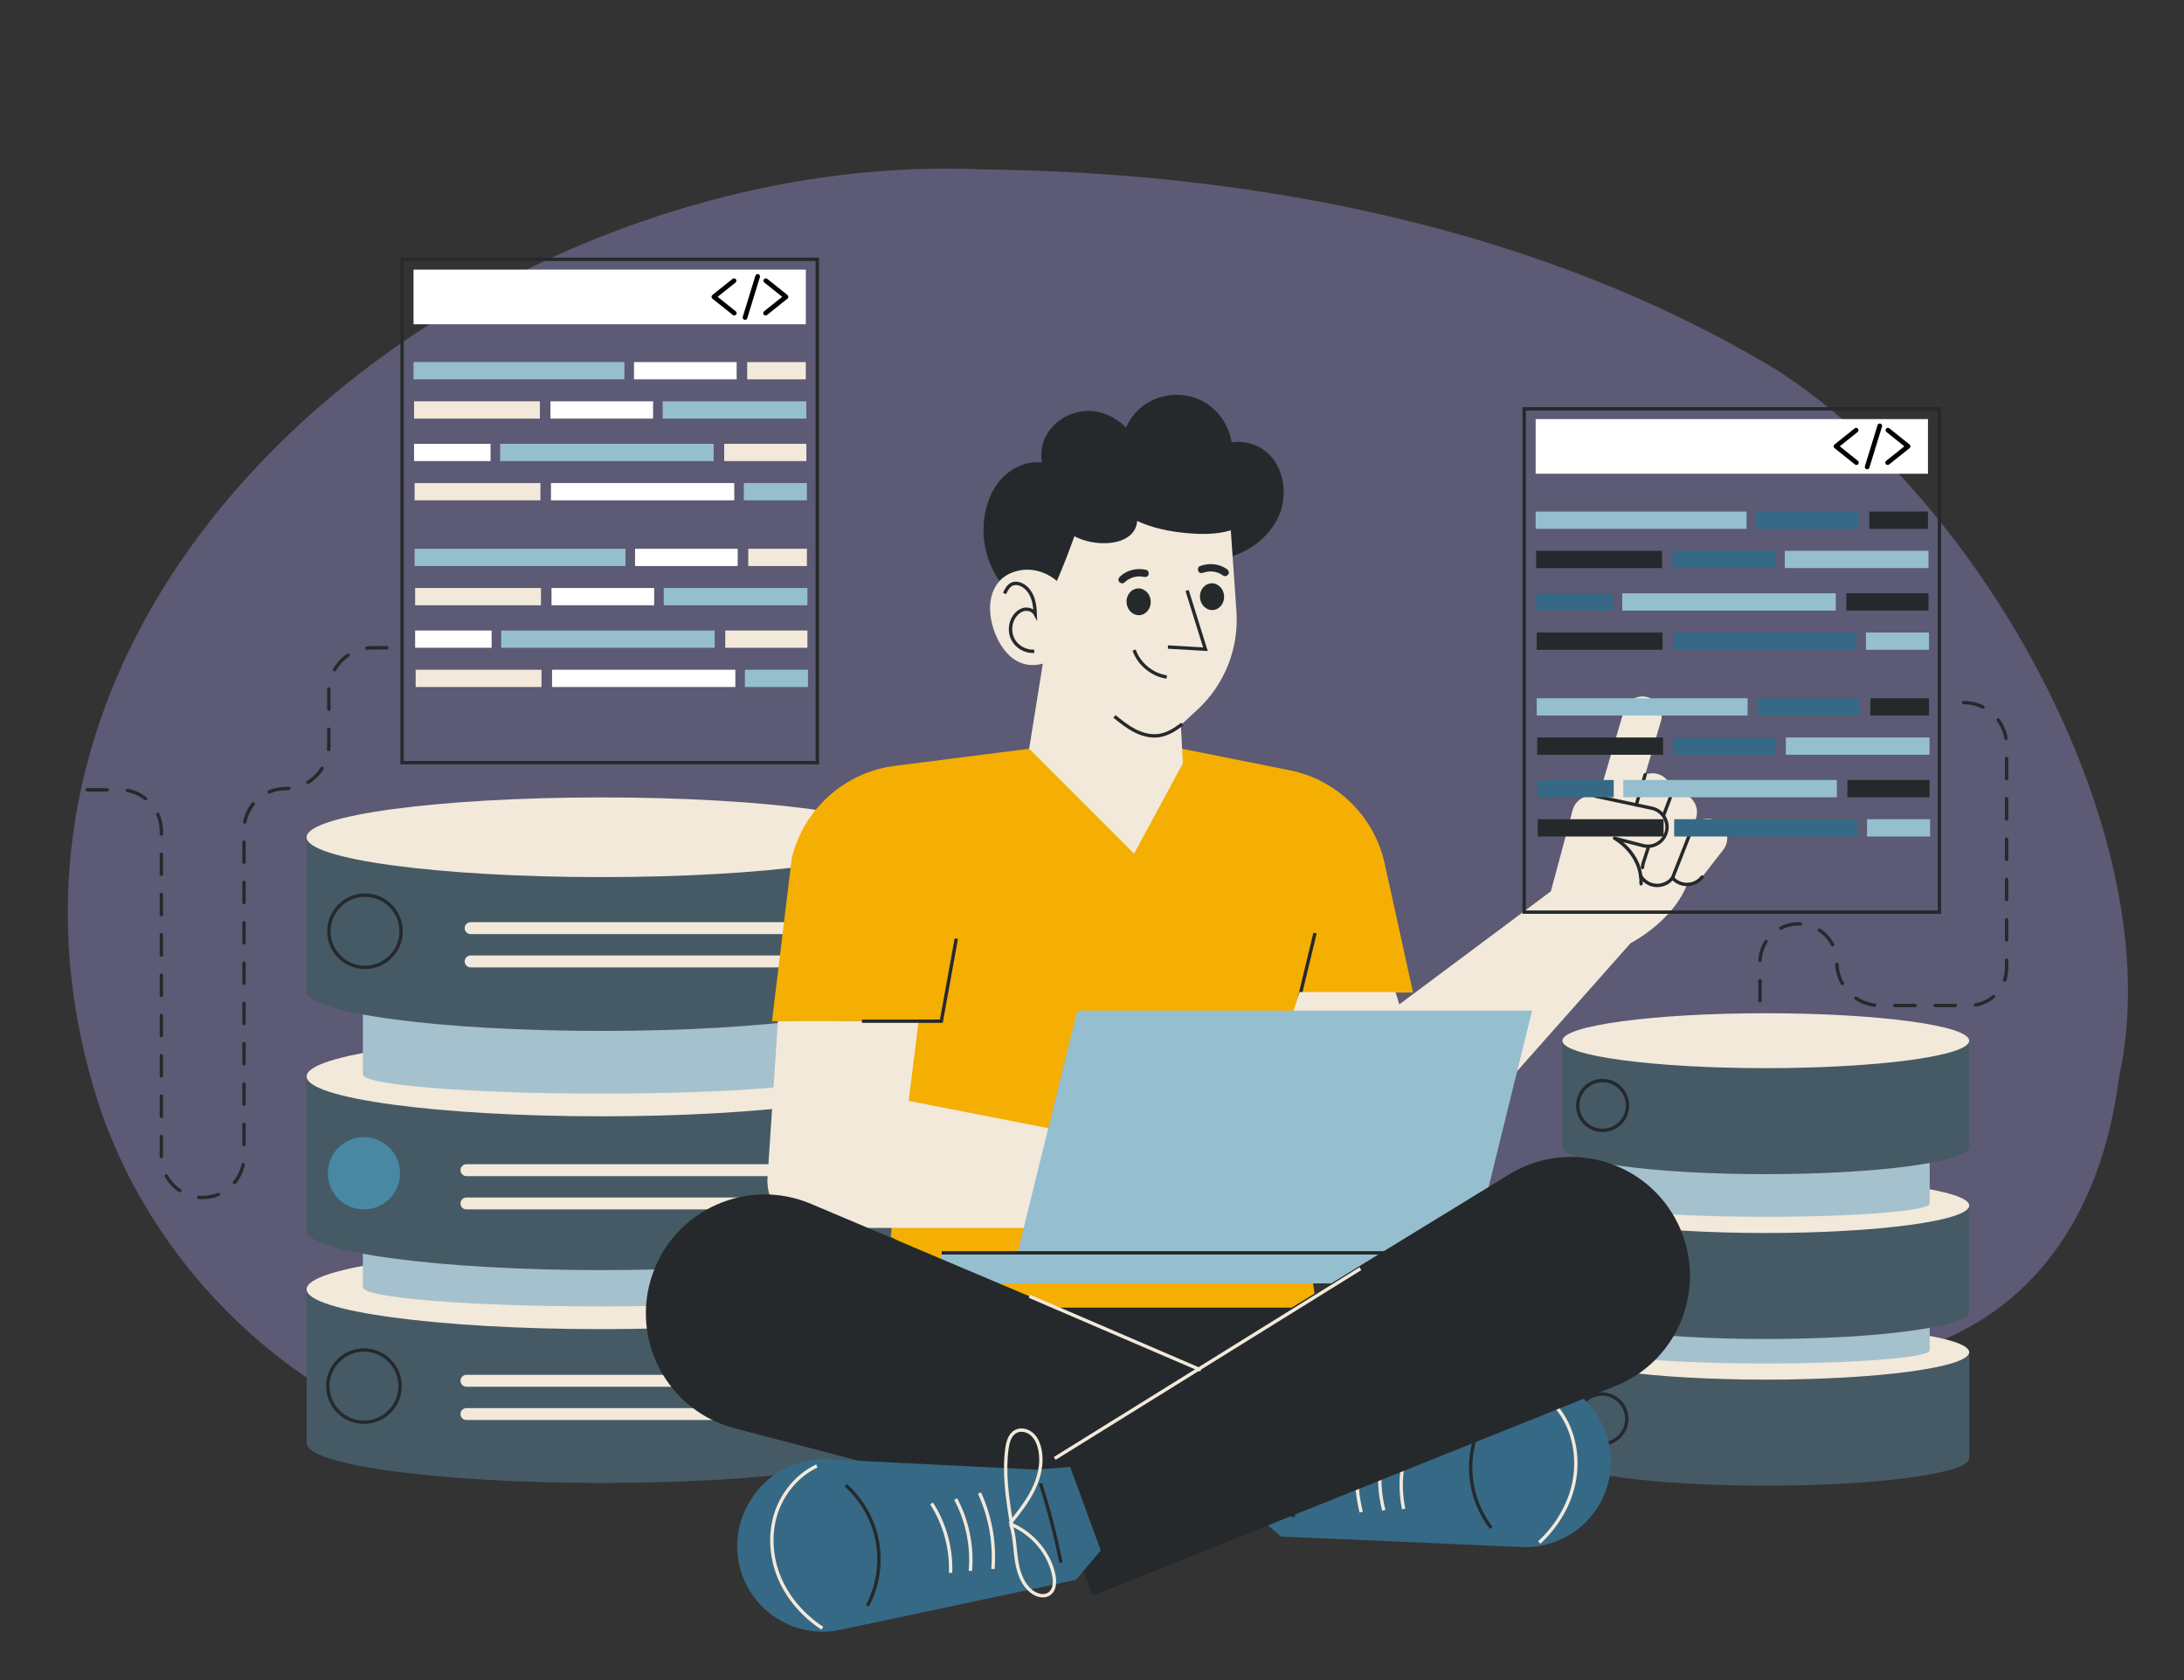 <svg xmlns="http://www.w3.org/2000/svg" width="650" height="500" viewBox="0 0 650 500" fill="none"><rect x="0" y="0" width="650" height="500" fill="#333333" stroke="none"/><g clip-path="url(#clip0_1242_1978)"><path d="M29.448 328.841C51.286 394.408 117.605 442.771 188.394 435.698C283.774 431.16 375.542 343.407 471.305 386.495C541.901 424.668 619.547 408.115 630.705 320.37C646.466 248.619 588.617 147.539 527.825 109.517C457.828 67.575 373.369 51.273 292.217 50.411C145.01 43.96 -21.134 172.616 29.448 328.841Z" fill="#5C5A74"></path><path d="M266.947 383.702V429.479C266.947 436.029 227.615 441.335 179.1 441.335C130.585 441.335 91.253 436.029 91.253 429.479V383.702C91.253 390.252 130.585 395.558 179.1 395.558C227.615 395.558 266.947 390.252 266.947 383.702Z" fill="#455A64"></path><path d="M179.1 395.558C227.617 395.558 266.947 390.25 266.947 383.702C266.947 377.154 227.617 371.846 179.1 371.846C130.583 371.846 91.253 377.154 91.253 383.702C91.253 390.25 130.583 395.558 179.1 395.558Z" fill="#F2E9DA"></path><path d="M249.566 361.047V383.089C249.566 386.243 217.874 388.798 178.783 388.798C139.692 388.798 108 386.243 108 383.089V361.047C108 357.893 139.692 355.338 178.783 355.338C217.874 355.338 249.566 357.894 249.566 361.047Z" fill="#A6C1CE"></path><path d="M266.947 320.363V366.14C266.947 372.69 227.615 377.996 179.1 377.996C130.585 377.996 91.253 372.69 91.253 366.14V320.363C91.253 326.913 130.585 332.219 179.1 332.219C227.615 332.219 266.947 326.913 266.947 320.363Z" fill="#455A64"></path><path d="M179.1 332.219C227.617 332.219 266.947 326.911 266.947 320.363C266.947 313.815 227.617 308.507 179.1 308.507C130.583 308.507 91.253 313.815 91.253 320.363C91.253 326.911 130.583 332.219 179.1 332.219Z" fill="#F2E9DA"></path><path d="M249.566 297.709V319.751C249.566 322.905 217.874 325.46 178.783 325.46C139.692 325.46 108 322.905 108 319.751V297.709C108 294.555 139.692 292 178.783 292C217.874 292 249.566 294.555 249.566 297.709Z" fill="#A6C1CE"></path><path d="M266.947 249.174V294.951C266.947 301.501 227.615 306.807 179.1 306.807C130.585 306.807 91.253 301.501 91.253 294.951V249.174C91.253 255.724 130.585 261.03 179.1 261.03C227.615 261.03 266.947 255.724 266.947 249.174Z" fill="#455A64"></path><path d="M179.1 261.03C227.617 261.03 266.947 255.722 266.947 249.174C266.947 242.626 227.617 237.318 179.1 237.318C130.583 237.318 91.253 242.626 91.253 249.174C91.253 255.722 130.583 261.03 179.1 261.03Z" fill="#F2E9DA"></path><path d="M108.625 288.4C102.42 288.4 97.373 283.352 97.373 277.148C97.373 270.944 102.421 265.896 108.625 265.896C114.829 265.896 119.877 270.944 119.877 277.148C119.877 283.352 114.83 288.4 108.625 288.4ZM108.625 266.896C102.972 266.896 98.373 271.495 98.373 277.148C98.373 282.801 102.972 287.4 108.625 287.4C114.278 287.4 118.877 282.801 118.877 277.148C118.877 271.495 114.278 266.896 108.625 266.896Z" fill="#25292B"></path><path d="M108.316 359.931C114.254 359.931 119.068 355.117 119.068 349.179C119.068 343.241 114.254 338.427 108.316 338.427C102.378 338.427 97.564 343.241 97.564 349.179C97.564 355.117 102.378 359.931 108.316 359.931Z" fill="#4888A3"></path><path d="M108.316 423.771C102.111 423.771 97.064 418.723 97.064 412.519C97.064 406.314 102.111 401.266 108.316 401.266C114.521 401.266 119.568 406.314 119.568 412.519C119.569 418.723 114.521 423.771 108.316 423.771ZM108.316 402.266C102.663 402.266 98.064 406.866 98.064 412.519C98.064 418.172 102.663 422.771 108.316 422.771C113.969 422.771 118.568 418.172 118.568 412.519C118.568 406.866 113.97 402.266 108.316 402.266Z" fill="#25292B"></path><path d="M234.748 277.991H140.068C139.093 277.991 138.296 277.194 138.296 276.219C138.296 275.244 139.093 274.447 140.068 274.447H234.748C235.723 274.447 236.52 275.244 236.52 276.219C236.52 277.194 235.723 277.991 234.748 277.991Z" fill="#F2E9DA"></path><path d="M234.748 287.901H140.068C139.093 287.901 138.296 287.104 138.296 286.129C138.296 285.154 139.093 284.357 140.068 284.357H234.748C235.723 284.357 236.52 285.154 236.52 286.129C236.52 287.103 235.723 287.901 234.748 287.901Z" fill="#F2E9DA"></path><path d="M233.498 350.022H138.818C137.843 350.022 137.046 349.225 137.046 348.25C137.046 347.275 137.843 346.478 138.818 346.478H233.498C234.473 346.478 235.27 347.275 235.27 348.25C235.27 349.224 234.472 350.022 233.498 350.022Z" fill="#F2E9DA"></path><path d="M233.498 359.932H138.818C137.843 359.932 137.046 359.135 137.046 358.16C137.046 357.185 137.843 356.388 138.818 356.388H233.498C234.473 356.388 235.27 357.185 235.27 358.16C235.27 359.134 234.472 359.932 233.498 359.932Z" fill="#F2E9DA"></path><path d="M233.498 412.699H138.818C137.843 412.699 137.046 411.902 137.046 410.927C137.046 409.952 137.843 409.155 138.818 409.155H233.498C234.473 409.155 235.27 409.952 235.27 410.927C235.27 411.902 234.472 412.699 233.498 412.699Z" fill="#F2E9DA"></path><path d="M233.498 422.609H138.818C137.843 422.609 137.046 421.812 137.046 420.837C137.046 419.862 137.843 419.065 138.818 419.065H233.498C234.473 419.065 235.27 419.862 235.27 420.837C235.27 421.812 234.472 422.609 233.498 422.609Z" fill="#F2E9DA"></path><path d="M586.077 402.426V433.973C586.077 438.487 558.972 442.144 525.538 442.144C492.104 442.144 464.999 438.487 464.999 433.973V402.426C464.999 406.94 492.104 410.597 525.538 410.597C558.972 410.597 586.077 406.94 586.077 402.426Z" fill="#455A64"></path><path d="M525.538 410.597C558.973 410.597 586.077 406.939 586.077 402.426C586.077 397.913 558.973 394.255 525.538 394.255C492.103 394.255 464.999 397.913 464.999 402.426C464.999 406.939 492.103 410.597 525.538 410.597Z" fill="#F2E9DA"></path><path d="M574.317 386.66V401.85C574.317 404.023 552.477 405.784 525.537 405.784C498.598 405.784 476.757 404.023 476.757 401.85V386.66C476.757 384.487 498.597 382.726 525.537 382.726C552.477 382.726 574.317 384.487 574.317 386.66Z" fill="#A6C1CE"></path><path d="M586.077 358.777V390.324C586.077 394.838 558.972 398.495 525.538 398.495C492.104 398.495 464.999 394.838 464.999 390.324V358.777C464.999 363.291 492.104 366.948 525.538 366.948C558.972 366.948 586.077 363.291 586.077 358.777Z" fill="#455A64"></path><path d="M525.538 366.948C558.973 366.948 586.077 363.29 586.077 358.777C586.077 354.264 558.973 350.606 525.538 350.606C492.103 350.606 464.999 354.264 464.999 358.777C464.999 363.29 492.103 366.948 525.538 366.948Z" fill="#F2E9DA"></path><path d="M574.317 343.011V358.201C574.317 360.374 552.477 362.135 525.537 362.135C498.598 362.135 476.757 360.374 476.757 358.201V343.011C476.757 340.838 498.597 339.077 525.537 339.077C552.477 339.077 574.317 340.838 574.317 343.011Z" fill="#A6C1CE"></path><path d="M586.077 309.718V341.265C586.077 345.779 558.972 349.436 525.538 349.436C492.104 349.436 464.999 345.779 464.999 341.265V309.718C464.999 314.232 492.104 317.889 525.538 317.889C558.972 317.889 586.077 314.232 586.077 309.718Z" fill="#455A64"></path><path d="M525.538 317.889C558.973 317.889 586.077 314.231 586.077 309.718C586.077 305.205 558.973 301.547 525.538 301.547C492.103 301.547 464.999 305.205 464.999 309.718C464.999 314.231 492.103 317.889 525.538 317.889Z" fill="#F2E9DA"></path><path d="M476.971 336.905C472.61 336.905 469.062 333.357 469.062 328.996C469.062 324.635 472.61 321.086 476.971 321.086C481.332 321.086 484.881 324.635 484.881 328.996C484.881 333.357 481.332 336.905 476.971 336.905ZM476.971 322.086C473.161 322.086 470.062 325.186 470.062 328.996C470.062 332.806 473.162 335.905 476.971 335.905C480.782 335.905 483.881 332.805 483.881 328.996C483.881 325.186 480.781 322.086 476.971 322.086Z" fill="#25292B"></path><path d="M476.758 386.045C480.85 386.045 484.168 382.727 484.168 378.635C484.168 374.543 480.85 371.225 476.758 371.225C472.666 371.225 469.348 374.543 469.348 378.635C469.348 382.727 472.666 386.045 476.758 386.045Z" fill="#3A6478"></path><path d="M476.758 430.194C472.397 430.194 468.849 426.646 468.849 422.285C468.849 417.924 472.397 414.375 476.758 414.375C481.119 414.375 484.668 417.924 484.668 422.285C484.668 426.646 481.119 430.194 476.758 430.194ZM476.758 415.375C472.948 415.375 469.849 418.475 469.849 422.285C469.849 426.095 472.949 429.194 476.758 429.194C480.569 429.194 483.668 426.094 483.668 422.285C483.668 418.475 480.568 415.375 476.758 415.375Z" fill="#25292B"></path><path d="M581.935 299.743H575.935C575.659 299.743 575.435 299.519 575.435 299.243C575.435 298.967 575.659 298.743 575.935 298.743H581.935C582.211 298.743 582.435 298.967 582.435 299.243C582.435 299.519 582.211 299.743 581.935 299.743ZM569.935 299.743H563.935C563.659 299.743 563.435 299.519 563.435 299.243C563.435 298.967 563.659 298.743 563.935 298.743H569.935C570.211 298.743 570.435 298.967 570.435 299.243C570.435 299.519 570.211 299.743 569.935 299.743ZM557.939 299.646C557.918 299.646 557.898 299.645 557.876 299.642C555.816 299.388 553.816 298.641 552.092 297.483C551.863 297.329 551.801 297.018 551.955 296.79C552.11 296.559 552.424 296.501 552.648 296.653C554.244 297.724 556.093 298.415 557.999 298.65C558.272 298.683 558.468 298.933 558.434 299.208C558.403 299.46 558.188 299.646 557.939 299.646ZM587.925 299.591C587.686 299.591 587.474 299.418 587.433 299.173C587.387 298.901 587.572 298.644 587.844 298.598C589.734 298.283 591.506 297.454 592.971 296.204C593.18 296.024 593.496 296.048 593.675 296.26C593.855 296.47 593.83 296.785 593.619 296.964C592.017 298.332 590.077 299.238 588.008 299.584C587.98 299.589 587.952 299.591 587.925 299.591ZM523.804 298.345C523.528 298.345 523.304 298.121 523.304 297.845V291.845C523.304 291.569 523.528 291.345 523.804 291.345C524.08 291.345 524.304 291.569 524.304 291.845V297.845C524.304 298.121 524.08 298.345 523.804 298.345ZM548.332 293.204C548.158 293.204 547.988 293.113 547.896 292.95C546.876 291.145 546.287 289.093 546.192 287.013C546.179 286.738 546.392 286.503 546.669 286.492C546.971 286.464 547.178 286.693 547.19 286.969C547.28 288.918 547.81 290.766 548.767 292.458C548.903 292.698 548.818 293.004 548.578 293.14C548.5 293.184 548.416 293.204 548.332 293.204ZM596.618 292.177C596.565 292.177 596.512 292.168 596.458 292.151C596.196 292.063 596.056 291.779 596.145 291.517C596.512 290.429 596.698 289.288 596.698 288.125V285.74C596.698 285.464 596.922 285.24 597.198 285.24C597.474 285.24 597.698 285.464 597.698 285.74V288.125C597.698 289.396 597.494 290.646 597.093 291.837C597.021 292.045 596.827 292.177 596.618 292.177ZM523.816 286.345C523.808 286.345 523.8 286.345 523.793 286.344C523.517 286.331 523.304 286.097 523.317 285.822C523.416 283.725 524.067 281.687 525.203 279.927C525.353 279.695 525.665 279.627 525.893 279.778C526.125 279.927 526.193 280.237 526.042 280.468C525.003 282.08 524.405 283.948 524.314 285.868C524.304 286.136 524.082 286.345 523.816 286.345ZM545.43 281.69C545.248 281.69 545.074 281.59 544.985 281.418C544.111 279.71 542.797 278.254 541.184 277.209C540.953 277.059 540.887 276.749 541.037 276.517C541.188 276.285 541.498 276.223 541.729 276.37C543.488 277.511 544.921 279.099 545.875 280.964C546.001 281.209 545.903 281.511 545.657 281.637C545.585 281.673 545.507 281.69 545.43 281.69ZM597.197 280.24C596.921 280.24 596.697 280.016 596.697 279.74V273.74C596.697 273.464 596.921 273.24 597.197 273.24C597.473 273.24 597.697 273.464 597.697 273.74V279.74C597.697 280.017 597.474 280.24 597.197 280.24ZM530.017 276.714C529.836 276.714 529.662 276.615 529.573 276.443C529.446 276.198 529.543 275.896 529.789 275.77C531.663 274.805 533.759 274.358 535.841 274.47C536.117 274.484 536.329 274.719 536.315 274.994C536.301 275.269 536.102 275.504 535.791 275.468C533.854 275.373 531.961 275.777 530.247 276.658C530.172 276.696 530.094 276.714 530.017 276.714ZM597.197 268.24C596.921 268.24 596.697 268.016 596.697 267.74V261.74C596.697 261.464 596.921 261.24 597.197 261.24C597.473 261.24 597.697 261.464 597.697 261.74V267.74C597.697 268.017 597.474 268.24 597.197 268.24ZM597.197 256.24C596.921 256.24 596.697 256.016 596.697 255.74V249.74C596.697 249.464 596.921 249.24 597.197 249.24C597.473 249.24 597.697 249.464 597.697 249.74V255.74C597.697 256.017 597.474 256.24 597.197 256.24ZM597.197 244.24C596.921 244.24 596.697 244.016 596.697 243.74V237.74C596.697 237.464 596.921 237.24 597.197 237.24C597.473 237.24 597.697 237.464 597.697 237.74V243.74C597.697 244.017 597.474 244.24 597.197 244.24ZM597.197 232.24C596.921 232.24 596.697 232.016 596.697 231.74V225.74C596.697 225.464 596.921 225.24 597.197 225.24C597.473 225.24 597.697 225.464 597.697 225.74V231.74C597.697 232.017 597.474 232.24 597.197 232.24ZM597.024 220.251C596.784 220.251 596.572 220.078 596.532 219.833C596.219 217.94 595.449 216.123 594.306 214.575C594.142 214.353 594.189 214.04 594.411 213.876C594.631 213.712 594.945 213.759 595.11 213.981C596.346 215.655 597.178 217.622 597.517 219.669C597.562 219.941 597.378 220.199 597.106 220.244C597.079 220.249 597.052 220.251 597.024 220.251ZM590.165 210.944C590.089 210.944 590.013 210.927 589.94 210.891C588.222 210.026 586.37 209.588 584.433 209.588C584.157 209.588 583.906 209.364 583.906 209.088C583.906 208.812 584.103 208.588 584.38 208.588C586.527 208.588 588.531 209.062 590.39 209.998C590.637 210.123 590.736 210.423 590.612 210.669C590.523 210.844 590.348 210.944 590.165 210.944Z" fill="#25292B"></path><path d="M60.332 356.888C60.33 356.888 60.327 356.888 60.324 356.888C59.903 356.888 59.486 356.867 59.075 356.828C58.8 356.802 58.599 356.557 58.625 356.282C58.651 356.007 58.902 355.817 59.17 355.832C59.55 355.869 59.935 355.888 60.324 355.888C60.326 355.888 60.329 355.888 60.331 355.888C61.88 355.888 63.386 355.591 64.808 355.007C65.064 354.9 65.355 355.023 65.461 355.278C65.566 355.534 65.444 355.826 65.189 355.931C63.646 356.565 62.012 356.888 60.332 356.888ZM53.527 354.841C53.432 354.841 53.336 354.814 53.251 354.757C51.516 353.605 50.072 352.028 49.076 350.2C48.944 349.958 49.033 349.654 49.276 349.521C49.52 349.39 49.822 349.48 49.954 349.721C50.872 351.407 52.204 352.861 53.805 353.924C54.035 354.076 54.097 354.387 53.945 354.616C53.848 354.763 53.689 354.841 53.527 354.841ZM69.784 352.45C69.671 352.45 69.558 352.412 69.465 352.334C69.253 352.158 69.224 351.843 69.401 351.63C70.632 350.151 71.489 348.378 71.879 346.501C71.935 346.23 72.2 346.05 72.47 346.113C72.741 346.169 72.914 346.433 72.858 346.704C72.435 348.741 71.505 350.666 70.169 352.27C70.07 352.389 69.928 352.45 69.784 352.45ZM48.023 344.713C47.75 344.713 47.526 344.493 47.523 344.219V338.213C47.523 337.937 47.747 337.713 48.023 337.713C48.299 337.713 48.523 337.937 48.523 338.213V344.207C48.526 344.483 48.305 344.71 48.029 344.713C48.027 344.713 48.025 344.713 48.023 344.713ZM72.625 341.121C72.349 341.121 72.125 340.897 72.125 340.621V334.621C72.125 334.345 72.349 334.121 72.625 334.121C72.901 334.121 73.125 334.345 73.125 334.621V340.621C73.125 340.897 72.902 341.121 72.625 341.121ZM48.023 332.713C47.747 332.713 47.523 332.489 47.523 332.213V326.213C47.523 325.937 47.747 325.713 48.023 325.713C48.299 325.713 48.523 325.937 48.523 326.213V332.213C48.523 332.489 48.299 332.713 48.023 332.713ZM72.625 329.121C72.349 329.121 72.125 328.897 72.125 328.621V322.621C72.125 322.345 72.349 322.121 72.625 322.121C72.901 322.121 73.125 322.345 73.125 322.621V328.621C73.125 328.897 72.902 329.121 72.625 329.121ZM48.023 320.713C47.747 320.713 47.523 320.489 47.523 320.213V314.213C47.523 313.937 47.747 313.713 48.023 313.713C48.299 313.713 48.523 313.937 48.523 314.213V320.213C48.523 320.489 48.299 320.713 48.023 320.713ZM72.625 317.121C72.349 317.121 72.125 316.897 72.125 316.621V310.621C72.125 310.345 72.349 310.121 72.625 310.121C72.901 310.121 73.125 310.345 73.125 310.621V316.621C73.125 316.897 72.902 317.121 72.625 317.121ZM48.023 308.713C47.747 308.713 47.523 308.489 47.523 308.213V302.213C47.523 301.937 47.747 301.713 48.023 301.713C48.299 301.713 48.523 301.937 48.523 302.213V308.213C48.523 308.489 48.299 308.713 48.023 308.713ZM72.625 305.121C72.349 305.121 72.125 304.897 72.125 304.621V298.621C72.125 298.345 72.349 298.121 72.625 298.121C72.901 298.121 73.125 298.345 73.125 298.621V304.621C73.125 304.897 72.902 305.121 72.625 305.121ZM48.023 296.713C47.747 296.713 47.523 296.489 47.523 296.213V290.213C47.523 289.937 47.747 289.713 48.023 289.713C48.299 289.713 48.523 289.937 48.523 290.213V296.213C48.523 296.489 48.299 296.713 48.023 296.713ZM72.625 293.121C72.349 293.121 72.125 292.897 72.125 292.621V286.621C72.125 286.345 72.349 286.121 72.625 286.121C72.901 286.121 73.125 286.345 73.125 286.621V292.621C73.125 292.897 72.902 293.121 72.625 293.121ZM48.023 284.713C47.747 284.713 47.523 284.489 47.523 284.213V278.213C47.523 277.937 47.747 277.713 48.023 277.713C48.299 277.713 48.523 277.937 48.523 278.213V284.213C48.523 284.489 48.299 284.713 48.023 284.713ZM72.625 281.121C72.349 281.121 72.125 280.897 72.125 280.621V274.621C72.125 274.345 72.349 274.121 72.625 274.121C72.901 274.121 73.125 274.345 73.125 274.621V280.621C73.125 280.897 72.902 281.121 72.625 281.121ZM48.023 272.713C47.747 272.713 47.523 272.489 47.523 272.213V266.213C47.523 265.937 47.747 265.713 48.023 265.713C48.299 265.713 48.523 265.937 48.523 266.213V272.213C48.523 272.489 48.299 272.713 48.023 272.713ZM72.625 269.121C72.349 269.121 72.125 268.897 72.125 268.621V262.621C72.125 262.345 72.349 262.121 72.625 262.121C72.901 262.121 73.125 262.345 73.125 262.621V268.621C73.125 268.897 72.902 269.121 72.625 269.121ZM48.023 260.713C47.747 260.713 47.523 260.489 47.523 260.213V254.213C47.523 253.937 47.747 253.713 48.023 253.713C48.299 253.713 48.523 253.937 48.523 254.213V260.213C48.523 260.489 48.299 260.713 48.023 260.713ZM72.625 257.121C72.349 257.121 72.125 256.897 72.125 256.621V250.621C72.125 250.345 72.349 250.121 72.625 250.121C72.901 250.121 73.125 250.345 73.125 250.621V256.621C73.125 256.897 72.902 257.121 72.625 257.121ZM48.023 248.713C47.747 248.713 47.523 248.489 47.523 248.213V247.356C47.523 245.689 47.182 244.077 46.51 242.565C46.398 242.313 46.511 242.017 46.764 241.905C47.017 241.794 47.312 241.907 47.424 242.159C48.153 243.8 48.523 245.548 48.523 247.356V248.213C48.523 248.489 48.299 248.713 48.023 248.713ZM72.854 245.136C72.822 245.136 72.791 245.133 72.758 245.127C72.487 245.074 72.31 244.812 72.362 244.541C72.759 242.5 73.664 240.564 74.98 238.942C75.153 238.728 75.468 238.694 75.683 238.869C75.897 239.043 75.931 239.358 75.756 239.572C74.543 241.067 73.709 242.851 73.343 244.732C73.297 244.971 73.088 245.136 72.854 245.136ZM43.314 238.177C43.206 238.177 43.097 238.142 43.006 238.07C41.492 236.881 39.694 236.074 37.808 235.738C37.536 235.69 37.355 235.43 37.404 235.158C37.452 234.887 37.708 234.704 37.984 234.754C40.031 235.119 41.982 235.994 43.624 237.284C43.841 237.454 43.879 237.769 43.708 237.986C43.609 238.112 43.462 238.177 43.314 238.177ZM80.11 236.179C79.916 236.179 79.731 236.065 79.65 235.875C79.542 235.621 79.66 235.328 79.914 235.219C81.501 234.543 83.187 234.2 84.927 234.2C85.266 234.2 85.602 234.186 85.935 234.159C86.22 234.139 86.452 234.342 86.474 234.617C86.496 234.892 86.291 235.133 86.016 235.156C85.657 235.185 85.294 235.199 84.928 235.199C83.324 235.199 81.769 235.515 80.307 236.138C80.242 236.166 80.175 236.179 80.11 236.179ZM31.908 235.555H25.908C25.632 235.555 25.408 235.331 25.408 235.055C25.408 234.779 25.632 234.555 25.908 234.555H31.908C32.184 234.555 32.408 234.779 32.408 235.055C32.408 235.331 32.185 235.555 31.908 235.555ZM91.632 233.331C91.463 233.331 91.298 233.246 91.204 233.09C91.061 232.854 91.136 232.547 91.372 232.403C93.014 231.407 94.425 230.023 95.453 228.399C95.599 228.165 95.909 228.095 96.142 228.244C96.375 228.391 96.445 228.701 96.297 228.933C95.188 230.687 93.664 232.182 91.89 233.258C91.81 233.308 91.72 233.331 91.632 233.331ZM97.81 223.545C97.793 223.545 97.777 223.544 97.76 223.543C97.485 223.516 97.284 223.271 97.312 222.996C97.353 222.587 97.373 222.173 97.373 221.753V217.047C97.373 216.771 97.597 216.547 97.873 216.547C98.149 216.547 98.373 216.771 98.373 217.047V221.753C98.373 222.206 98.351 222.653 98.307 223.094C98.282 223.353 98.064 223.545 97.81 223.545ZM97.873 211.548C97.597 211.548 97.373 211.324 97.373 211.048V205.731C97.373 205.493 97.379 205.257 97.392 205.023C97.407 204.747 97.643 204.534 97.917 204.549C98.193 204.564 98.405 204.799 98.391 205.074C98.38 205.292 98.374 205.511 98.373 205.732V211.048C98.373 211.324 98.149 211.548 97.873 211.548ZM99.556 199.842C99.473 199.842 99.388 199.821 99.309 199.777C99.069 199.641 98.985 199.336 99.121 199.095C100.145 197.293 101.597 195.727 103.319 194.568C103.549 194.412 103.859 194.474 104.013 194.703C104.167 194.932 104.107 195.243 103.878 195.397C102.283 196.471 100.939 197.92 99.99 199.589C99.899 199.751 99.73 199.842 99.556 199.842ZM109.163 193.389C108.915 193.389 108.7 193.205 108.667 192.952C108.632 192.678 108.826 192.428 109.1 192.392C109.666 192.32 110.246 192.283 110.82 192.283H115.158C115.434 192.283 115.658 192.507 115.658 192.783C115.658 193.059 115.434 193.283 115.158 193.283H110.82C110.287 193.283 109.751 193.317 109.227 193.384C109.205 193.388 109.184 193.389 109.163 193.389Z" fill="#25292B"></path><path d="M399.563 386.524H310.744V425.304H399.563V386.524Z" fill="#25292B"></path><path d="M306.296 222.833L266.333 227.921C251.396 229.823 239.186 240.753 235.648 255.389L229.756 303.914H271.177L265.108 368.038L302.683 389.165H391.826L381.633 317.999L387.378 295.389H420.552L412.113 257.007C409.021 242.943 397.904 232.039 383.783 229.218L351.82 222.833H306.296Z" fill="#F5AE02"></path><path d="M319.737 337.273V365.442H242.387C234.297 365.442 227.897 358.602 228.427 350.522L231.517 303.912H273.397L270.437 327.632L319.737 337.273Z" fill="#F2E9DA"></path><path d="M280.583 304.412H256.536V303.412H279.748L284.121 279.27L285.105 279.447L280.583 304.412Z" fill="#25292B"></path><path d="M390.892 277.573L381.176 317.886L382.148 318.121L391.864 277.808L390.892 277.573Z" fill="#25292B"></path><path d="M477.455 251.654C474.437 250.765 472.694 247.568 473.583 244.55L483.349 211.384C484.238 208.366 487.435 206.623 490.453 207.512C493.471 208.401 495.214 211.598 494.325 214.616L484.559 247.782C483.67 250.801 480.473 252.543 477.455 251.654Z" fill="#F2E9DA"></path><path d="M483.835 256.849C480.893 255.733 479.4 252.412 480.516 249.47L486.458 233.813C487.574 230.871 490.895 229.378 493.837 230.494C496.779 231.61 498.272 234.931 497.156 237.873L491.214 253.53C490.097 256.472 486.777 257.965 483.835 256.849Z" fill="#F2E9DA"></path><path d="M491.207 263.148C488.265 262.032 486.772 258.711 487.888 255.77L493.993 239.683C495.109 236.741 498.43 235.248 501.371 236.364C504.313 237.48 505.806 240.801 504.69 243.743L498.585 259.83C497.469 262.771 494.149 264.264 491.207 263.148Z" fill="#F2E9DA"></path><path d="M498.557 262.015C496.071 260.086 495.615 256.474 497.544 253.988L503.839 245.874C505.768 243.388 509.38 242.932 511.866 244.861C514.352 246.79 514.808 250.402 512.879 252.888L506.584 261.002C504.655 263.488 501.043 263.944 498.557 262.015Z" fill="#F2E9DA"></path><path d="M496.007 247.323C495.35 250.4 492.295 252.38 489.218 251.723L472.391 248.13C469.314 247.473 467.334 244.418 467.991 241.341C468.648 238.264 471.703 236.284 474.78 236.941L491.607 240.534C494.684 241.191 496.664 244.246 496.007 247.323Z" fill="#F2E9DA"></path><path d="M503.02 259.99C500.4 272.97 485.29 280.7 485.29 280.7L440.68 331.01C434.27 339.4 424.32 344.31 413.76 344.31L384.5 343.85L380.33 315.22L386.77 295.23H415.33L416.45 298.92L461.57 265.26L467.99 241.34L503.02 259.99Z" fill="#F2E9DA"></path><path d="M488.836 258.691C488.83 258.691 488.823 258.691 488.817 258.691C488.541 258.68 488.326 258.448 488.336 258.172C488.361 257.503 488.495 256.844 488.734 256.213L490.056 252.188C490.141 251.926 490.425 251.779 490.687 251.87C490.949 251.956 491.092 252.238 491.005 252.501L489.676 256.548C489.468 257.098 489.356 257.651 489.335 258.21C489.325 258.479 489.104 258.691 488.836 258.691Z" fill="#25292B"></path><path d="M493.208 264.013C492.476 264.013 491.737 263.884 491.029 263.616C489.702 263.112 488.578 262.156 487.863 260.922C487.724 260.683 487.806 260.377 488.045 260.238C488.282 260.099 488.589 260.178 488.729 260.42C489.329 261.456 490.272 262.259 491.385 262.681C493.515 263.491 495.983 262.788 497.379 260.978C497.548 260.759 497.861 260.719 498.08 260.886C498.299 261.055 498.34 261.368 498.172 261.587C496.972 263.145 495.107 264.013 493.208 264.013Z" fill="#25292B"></path><path d="M502.044 263.711C500.671 263.711 499.347 263.262 498.25 262.411C497.942 262.172 497.656 261.903 497.399 261.612C497.216 261.405 497.236 261.089 497.443 260.906C497.651 260.723 497.966 260.744 498.149 260.95C498.364 261.194 498.604 261.42 498.863 261.621C499.96 262.472 501.331 262.845 502.717 262.668C504.105 262.493 505.338 261.792 506.189 260.695C506.359 260.475 506.671 260.438 506.891 260.606C507.109 260.776 507.149 261.089 506.98 261.308C505.965 262.616 504.496 263.452 502.842 263.66C502.575 263.694 502.309 263.711 502.044 263.711Z" fill="#25292B"></path><path d="M488.423 263.521C488.419 263.521 488.415 263.521 488.41 263.521C488.135 263.514 487.916 263.285 487.923 263.008C487.943 262.242 487.902 261.478 487.803 260.736C487.766 260.463 487.958 260.211 488.232 260.174C488.498 260.123 488.757 260.328 488.794 260.603C488.9 261.397 488.944 262.215 488.924 263.034C488.916 263.305 488.693 263.521 488.423 263.521Z" fill="#25292B"></path><path d="M488.297 261.169C488.051 261.169 487.836 260.986 487.803 260.735C486.825 253.435 480.349 249.947 480.283 249.913C480.058 249.794 479.958 249.527 480.05 249.29C480.141 249.054 480.392 248.921 480.641 248.986L489.343 251.238C492.137 251.835 494.917 250.032 495.518 247.217C495.808 245.86 495.549 244.465 494.788 243.291C494.027 242.117 492.86 241.311 491.503 241.02L474.676 237.427C474.406 237.369 474.234 237.104 474.291 236.834C474.35 236.564 474.619 236.393 474.885 236.45L491.712 240.043C493.331 240.388 494.722 241.349 495.628 242.747C496.534 244.145 496.843 245.807 496.497 247.426C495.779 250.78 492.467 252.925 489.114 252.211L483.098 250.653C485.231 252.424 488.134 255.676 488.793 260.6C488.83 260.873 488.638 261.125 488.364 261.162C488.342 261.168 488.319 261.169 488.297 261.169Z" fill="#25292B"></path><path d="M486.983 240.047C486.936 240.047 486.889 240.041 486.841 240.026C486.576 239.948 486.425 239.67 486.503 239.405L489.149 230.421C489.227 230.156 489.503 230.004 489.77 230.083C490.035 230.161 490.186 230.439 490.108 230.704L487.462 239.688C487.398 239.906 487.199 240.047 486.983 240.047Z" fill="#25292B"></path><path d="M495.18 243C495.121 243 495.062 242.99 495.004 242.968C494.745 242.871 494.614 242.583 494.712 242.324L497.038 236.125C497.135 235.866 497.425 235.737 497.682 235.833C497.941 235.93 498.072 236.218 497.974 236.477L495.648 242.676C495.572 242.876 495.382 243 495.18 243Z" fill="#25292B"></path><path d="M497.775 261.781C497.713 261.781 497.652 261.77 497.592 261.746C497.334 261.645 497.208 261.355 497.31 261.099L503.373 245.692C503.474 245.434 503.769 245.311 504.02 245.41C504.278 245.511 504.404 245.802 504.302 246.058L498.239 261.464C498.163 261.661 497.975 261.781 497.775 261.781Z" fill="#25292B"></path><path d="M380.224 154.345C376.002 162.659 366.782 167.139 357.69 166.815C357.209 168.926 356.486 170.972 355.505 172.888C352.496 178.739 347.312 183.359 341.109 185.599C335.415 187.654 328.546 187.719 323.889 183.729C319.316 184.534 314.585 184.127 310.15 182.609C299.818 179.082 292.773 168.889 292.708 158.02C292.68 152.586 294.189 146.892 297.837 142.735C300.92 139.217 305.521 137.162 310.085 137.634C309.918 136.569 309.872 135.486 309.955 134.403C310.436 128.293 315.436 123.719 321.24 122.553C326.332 121.525 331.553 123.618 335.127 127.247C335.571 126.256 336.099 125.294 336.729 124.377C340.747 118.563 348.385 116.202 355.078 118.211C361.105 120.026 365.595 125.451 366.548 131.626C368.65 131.339 370.844 131.561 372.945 132.293C381.798 135.339 384.122 146.679 380.224 154.345Z" fill="#25292B"></path><path d="M296.171 188.514C298.888 195.382 303.888 199.243 310.359 197.517L306.296 222.832L337.527 254.06L352.039 227.19L351.458 215.756L356.329 211.262C364.468 203.748 368.757 192.958 367.986 181.911L366.307 157.833C366.253 157.859 366.188 157.875 366.134 157.889C361.919 159.08 357.452 159.059 353.092 158.644C348.052 158.176 343.019 157.175 338.438 155.035C338.369 156.425 337.758 157.841 336.798 158.85C335.063 160.666 332.479 161.411 329.978 161.608C326.474 161.875 322.902 161.182 319.747 159.618C318.174 164.071 316.454 168.478 314.585 172.818L314.593 172.928C314.581 172.918 314.569 172.908 314.558 172.897C312.108 170.808 309.066 169.602 305.971 169.541C304.362 169.509 302.742 169.788 301.179 170.407C294.377 173.107 293.254 181.151 296.171 188.514Z" fill="#F2E9DA"></path><path d="M361 181.549C362.985 181.411 364.469 179.519 364.316 177.324C364.163 175.129 362.43 173.462 360.445 173.6C358.461 173.739 356.976 175.631 357.129 177.826C357.282 180.021 359.015 181.688 361 181.549Z" fill="#25292B"></path><path d="M339.158 183.073C341.142 182.935 342.627 181.043 342.474 178.848C342.32 176.653 340.587 174.986 338.603 175.124C336.618 175.263 335.134 177.154 335.287 179.349C335.44 181.544 337.173 183.212 339.158 183.073Z" fill="#25292B"></path><path d="M357.083 168.501C359.752 167.443 362.858 167.713 365.211 169.419C365.679 169.758 365.916 170.427 365.562 170.942C365.242 171.408 364.539 171.656 364.039 171.293C363.808 171.125 363.57 170.969 363.32 170.83C363.198 170.762 363.074 170.698 362.949 170.637C362.935 170.631 362.92 170.624 362.906 170.618C362.84 170.59 362.775 170.563 362.708 170.537C362.443 170.432 362.171 170.343 361.896 170.27C361.758 170.233 361.619 170.202 361.48 170.172C361.455 170.167 361.431 170.162 361.413 170.158C361.336 170.146 361.259 170.135 361.182 170.125C360.899 170.089 360.614 170.07 360.329 170.067C360.186 170.065 360.044 170.068 359.901 170.074C359.83 170.077 359.759 170.082 359.688 170.087C359.684 170.087 359.687 170.087 359.684 170.087C359.675 170.088 359.681 170.088 359.664 170.09C359.381 170.127 359.101 170.174 358.823 170.241C358.684 170.275 358.547 170.312 358.411 170.354C358.343 170.375 358.275 170.398 358.208 170.42C358.189 170.426 358.181 170.429 358.173 170.431C358.16 170.436 358.152 170.439 358.134 170.446C357.599 170.658 356.917 170.58 356.636 169.999C356.401 169.513 356.508 168.729 357.083 168.501Z" fill="#25292B"></path><path d="M341.832 171.031C341.634 171.645 340.97 171.817 340.41 171.681C340.392 171.677 340.384 171.674 340.37 171.671C340.362 171.67 340.353 171.669 340.334 171.665C340.264 171.652 340.194 171.639 340.123 171.628C339.982 171.605 339.841 171.587 339.699 171.573C339.415 171.545 339.131 171.538 338.845 171.54C338.828 171.54 338.834 171.54 338.825 171.54C338.822 171.54 338.824 171.54 338.821 171.54C338.75 171.545 338.679 171.55 338.608 171.557C338.466 171.57 338.324 171.588 338.183 171.609C337.901 171.652 337.621 171.711 337.346 171.785C337.271 171.805 337.196 171.827 337.122 171.85C337.105 171.856 337.082 171.864 337.058 171.873C336.924 171.922 336.791 171.973 336.659 172.028C336.396 172.139 336.14 172.265 335.892 172.405C335.83 172.44 335.769 172.476 335.708 172.513C335.695 172.521 335.681 172.53 335.668 172.538C335.553 172.616 335.439 172.696 335.328 172.781C335.101 172.954 334.886 173.141 334.681 173.339C334.236 173.767 333.505 173.619 333.124 173.202C332.702 172.741 332.844 172.046 333.261 171.645C335.354 169.629 338.392 168.931 341.183 169.608C341.783 169.755 341.998 170.517 341.832 171.031Z" fill="#25292B"></path><path d="M359.456 193.762L347.567 193.059L347.626 192.061L358.071 192.678L352.832 175.886L353.787 175.588L359.456 193.762Z" fill="#25292B"></path><path d="M307.364 194.336C304.814 194.336 302.342 192.898 301.106 190.654C299.795 188.272 299.996 185.2 301.606 183.009C302.488 181.809 303.658 181.041 304.9 180.845C305.847 180.696 306.793 180.915 307.525 181.403C307.43 180.284 307.236 179.097 306.805 177.974C306.184 176.36 305.138 175.124 303.858 174.495C303.013 174.079 302.145 173.995 301.474 174.268C300.512 174.658 299.946 175.706 299.403 176.837L298.502 176.404C299.107 175.141 299.806 173.864 301.099 173.341C302.034 172.962 303.201 173.056 304.3 173.597C305.806 174.339 307.028 175.765 307.739 177.616C308.404 179.346 308.548 181.17 308.601 182.727L308.675 184.877L307.661 182.98C307.216 182.147 306.119 181.662 305.057 181.833C304.092 181.985 303.128 182.63 302.413 183.602C301.051 185.455 300.874 188.157 301.983 190.172C303.092 192.187 305.466 193.485 307.765 193.322L307.834 194.32C307.678 194.331 307.521 194.336 307.364 194.336Z" fill="#25292B"></path><path d="M343.604 219.502C341.265 219.502 339.14 218.713 337.657 217.97C335.29 216.784 333.209 215.092 331.373 213.598L332.004 212.823C333.8 214.284 335.836 215.94 338.105 217.076C339.803 217.927 342.401 218.843 345.108 218.376C347.346 217.992 349.322 216.777 351.6 215.072L352.2 215.873C350.128 217.423 347.855 218.919 345.278 219.362C344.711 219.459 344.151 219.502 343.604 219.502Z" fill="#25292B"></path><path d="M347.174 201.973C342.631 201.314 338.565 197.957 337.055 193.621L338 193.292C339.39 197.285 343.135 200.376 347.318 200.983L347.174 201.973Z" fill="#25292B"></path><path d="M374.961 372.856H280.258V381.937H374.961V372.856Z" fill="#95BFCE"></path><path d="M435.976 381.937H300.605L320.605 300.763H455.976L435.976 381.937Z" fill="#95BFCE"></path><path d="M437.936 372.356H280.258V373.356H437.936V372.356Z" fill="#25292B"></path><path d="M474.965 449.382C470.61 455.726 463.658 459.722 456.104 460.348C455.034 460.437 453.957 460.452 452.876 460.405L381.264 457.277L372.559 449.848L377.464 423.848L387.38 423.026L448.228 409.742C457.378 407.744 466.883 410.932 472.973 418.046L473.302 418.427C480.804 427.182 481.486 439.885 474.965 449.382Z" fill="#366985"></path><path d="M458.449 459.435L457.769 458.701C462.642 454.196 466.152 448.42 467.652 442.436C469.25 436.064 468.587 429.23 465.833 423.685C462.928 417.832 457.62 413.328 451.637 411.634L451.908 410.671C458.159 412.441 463.699 417.139 466.729 423.239C469.586 428.994 470.277 436.079 468.623 442.678C467.076 448.849 463.463 454.799 458.449 459.435Z" fill="#F2E9DA"></path><path d="M385.354 451.517L384.354 451.488C384.597 443.373 385.316 435.184 386.49 427.151L387.48 427.296C386.311 435.291 385.595 443.44 385.354 451.517Z" fill="#25292B"></path><path d="M404.64 450.152C402.736 442.545 402.815 434.523 404.87 426.956L405.835 427.218C403.824 434.621 403.747 442.468 405.61 449.91L404.64 450.152Z" fill="#F2E9DA"></path><path d="M411.366 449.611C409.489 442.412 409.77 434.564 412.158 427.515L413.105 427.835C410.779 434.702 410.504 442.346 412.333 449.358L411.366 449.611Z" fill="#F2E9DA"></path><path d="M417.265 449.192C415.773 441.999 416.559 434.323 419.476 427.581L420.394 427.977C417.557 434.533 416.793 441.995 418.244 448.989L417.265 449.192Z" fill="#F2E9DA"></path><path d="M443.412 455.016C439.331 449.707 437.126 443.096 437.204 436.399C437.283 429.702 439.642 423.143 443.845 417.932L444.624 418.559C440.561 423.597 438.28 429.937 438.204 436.411C438.129 442.885 440.26 449.275 444.205 454.407L443.412 455.016Z" fill="#25292B"></path><path d="M366.757 411.318L351.715 459.904L218.639 425.067C203.623 421.136 193.538 408.213 192.339 393.759C191.939 388.933 192.524 383.947 194.254 379.069C201.038 359.855 222.612 350.335 241.378 358.28L366.757 411.318Z" fill="#25292B"></path><path d="M310.744 434.269L325.153 474.899L482.071 411.959C496.234 405.608 504.053 391.201 502.854 376.747C502.454 371.921 501.055 367.099 498.545 362.574C488.688 344.74 465.84 338.904 448.64 349.832L310.744 434.269Z" fill="#25292B"></path><path d="M404.621 377.137L313.634 433.618L314.162 434.468L405.149 377.986L404.621 377.137Z" fill="#F2E9DA"></path><path d="M306.553 385.307L306.158 386.224L357.212 408.183L357.607 407.266L306.553 385.307Z" fill="#F2E9DA"></path><path d="M226.526 477.804C231.866 483.344 239.382 486.14 246.936 485.513C248.006 485.424 249.071 485.262 250.13 485.038L320.248 470.155L327.61 461.393L318.489 436.557L308.573 437.379L246.367 434.3C237.013 433.837 228.163 438.547 223.328 446.567L223.066 446.997C217.109 456.869 218.529 469.511 226.526 477.804Z" fill="#366985"></path><path d="M244.472 484.998C238.763 481.253 234.219 475.978 231.677 470.148C228.958 463.911 228.472 456.808 230.343 450.662C232.326 444.145 237.017 438.599 242.891 435.824L243.318 436.728C237.695 439.383 233.203 444.702 231.3 450.953C229.497 456.876 229.969 463.726 232.594 469.748C235.059 475.403 239.472 480.521 245.021 484.162L244.472 484.998Z" fill="#F2E9DA"></path><path d="M315.264 465.147C313.696 457.222 311.648 449.302 309.177 441.607L310.129 441.3C312.611 449.032 314.669 456.99 316.245 464.953L315.264 465.147Z" fill="#25292B"></path><path d="M310.384 475.406C309.042 475.406 307.662 474.799 306.623 473.965C304.16 471.988 302.643 468.769 301.985 464.122C301.837 463.072 301.73 462.013 301.623 460.954C301.375 458.49 301.12 455.943 300.3 453.604L300.554 453.515C300.549 453.482 300.543 453.448 300.537 453.413L300.168 453.116C300.257 453.006 300.346 452.894 300.436 452.783C299.286 445.669 298.195 438.336 299.192 431.031C299.437 429.241 299.993 426.733 301.993 425.617C303.574 424.733 305.773 425.038 307.341 426.358C308.591 427.409 309.459 428.992 309.924 431.064C310.998 435.846 309.484 440.43 308.024 443.434C306.312 446.957 303.893 450.068 301.494 453.062C301.51 453.164 301.527 453.266 301.543 453.368C307.899 456.245 312.697 462.033 314.095 468.533C314.386 469.885 314.817 473.194 312.553 474.754C311.889 475.212 311.143 475.406 310.384 475.406ZM301.626 454.512C302.19 456.592 302.407 458.753 302.618 460.854C302.723 461.9 302.828 462.946 302.975 463.982C303.596 468.365 304.994 471.376 307.248 473.186C308.542 474.224 310.577 474.904 311.985 473.931C313.751 472.715 313.365 469.899 313.117 468.745C311.821 462.719 307.452 457.332 301.626 454.512ZM304.014 426.111C303.466 426.111 302.938 426.235 302.48 426.491C300.87 427.389 300.398 429.59 300.183 431.167C299.247 438.024 300.197 444.969 301.279 451.73C303.453 448.996 305.593 446.151 307.125 442.998C308.515 440.139 309.959 435.784 308.949 431.284C308.533 429.43 307.776 428.031 306.698 427.125C305.909 426.462 304.934 426.111 304.014 426.111Z" fill="#F2E9DA"></path><path d="M296.016 466.979L295.019 466.899C295.631 459.253 294.262 451.526 291.06 444.555L291.969 444.137C295.242 451.263 296.642 459.161 296.016 466.979Z" fill="#F2E9DA"></path><path d="M289.293 467.553L288.297 467.463C288.945 460.244 287.415 452.75 283.99 446.362L284.871 445.889C288.388 452.447 289.958 460.141 289.293 467.553Z" fill="#F2E9DA"></path><path d="M283.406 468.112L282.407 468.073C282.685 460.935 280.703 453.701 276.825 447.703L277.665 447.16C281.653 453.33 283.692 460.771 283.406 468.112Z" fill="#F2E9DA"></path><path d="M258.576 478.163L257.693 477.692C260.739 471.981 261.788 465.326 260.647 458.953C259.506 452.581 256.213 446.704 251.375 442.404L252.039 441.656C257.044 446.105 260.451 452.185 261.632 458.777C262.812 465.37 261.726 472.255 258.576 478.163Z" fill="#25292B"></path><path d="M577.709 271.959H453.122V121.166H577.709V271.959ZM454.122 270.959H576.709V122.166H454.122V270.959Z" fill="#25292B"></path><path d="M573.794 124.724H457.037V140.987H573.794V124.724Z" fill="white"></path><path d="M552.502 138.378C552.349 138.378 552.195 138.328 552.066 138.225L545.988 133.37C545.822 133.237 545.725 133.036 545.725 132.823C545.725 132.61 545.822 132.409 545.988 132.276L551.988 127.483C552.29 127.242 552.73 127.291 552.971 127.593C553.212 127.895 553.163 128.335 552.861 128.576L547.546 132.822L552.939 137.13C553.241 137.371 553.29 137.811 553.049 138.113C552.911 138.288 552.708 138.378 552.502 138.378Z" fill="black"></path><path d="M561.81 138.378C561.604 138.378 561.401 138.288 561.263 138.115C561.022 137.813 561.071 137.373 561.373 137.132L566.766 132.824L561.451 128.578C561.149 128.337 561.1 127.897 561.341 127.595C561.582 127.293 562.023 127.244 562.324 127.485L568.324 132.278C568.49 132.411 568.587 132.612 568.587 132.825C568.587 133.038 568.49 133.239 568.324 133.372L562.246 138.227C562.117 138.328 561.963 138.378 561.81 138.378Z" fill="black"></path><path d="M555.791 139.662C555.693 139.675 555.591 139.668 555.491 139.637C555.122 139.523 554.914 139.132 555.028 138.763L558.789 126.536C558.902 126.167 559.294 125.959 559.663 126.073C560.032 126.187 560.24 126.578 560.126 126.947L556.365 139.174C556.283 139.443 556.053 139.626 555.791 139.662Z" fill="black"></path><path d="M519.803 152.245H457.037V157.388H519.803V152.245Z" fill="#95BFCE"></path><path d="M553.202 152.245H522.653V157.388H553.202V152.245Z" fill="#366985"></path><path d="M573.794 152.245H556.34V157.388H573.794V152.245Z" fill="#25292B"></path><path d="M573.953 169.064H531.186V163.921H573.953" fill="#95BFCE"></path><path d="M497.788 169.064H528.337V163.921H497.788V169.064Z" fill="#366985"></path><path d="M457.196 163.921H494.65V169.064H457.196" fill="#25292B"></path><path d="M479.962 176.569H457.196V181.712H479.962V176.569Z" fill="#366985"></path><path d="M546.361 176.569H482.812V181.712H546.361V176.569Z" fill="#95BFCE"></path><path d="M573.952 176.569H549.498V181.712H573.952V176.569Z" fill="#25292B"></path><path d="M574.111 193.388H555.345V188.245H574.111" fill="#95BFCE"></path><path d="M497.947 193.389H552.496V188.246H497.947V193.389Z" fill="#366985"></path><path d="M457.354 188.245H494.808V193.388H457.354" fill="#25292B"></path><path d="M520.12 207.804H457.354V212.947H520.12V207.804Z" fill="#95BFCE"></path><path d="M553.519 207.804H522.97V212.947H553.519V207.804Z" fill="#366985"></path><path d="M574.111 207.804H556.657V212.947H574.111V207.804Z" fill="#25292B"></path><path d="M574.269 224.624H531.503V219.481H574.269" fill="#95BFCE"></path><path d="M498.104 224.623H528.653V219.48H498.104V224.623Z" fill="#366985"></path><path d="M457.513 219.481H494.967V224.624H457.513" fill="#25292B"></path><path d="M480.279 232.128H457.513V237.271H480.279V232.128Z" fill="#366985"></path><path d="M546.677 232.128H483.128V237.271H546.677V232.128Z" fill="#95BFCE"></path><path d="M574.269 232.128H549.815V237.271H574.269V232.128Z" fill="#25292B"></path><path d="M574.428 248.948H555.662V243.805H574.428" fill="#95BFCE"></path><path d="M498.263 248.947H552.812V243.804H498.263V248.947Z" fill="#366985"></path><path d="M457.671 243.805H495.125V248.948H457.671" fill="#25292B"></path><path d="M243.747 227.472H119.16V76.679H243.747V227.472ZM120.16 226.472H242.747V77.679H120.16V226.472Z" fill="#25292B"></path><path d="M239.832 80.237H123.075V96.5H239.832V80.237Z" fill="white"></path><path d="M218.539 93.891C218.386 93.891 218.232 93.841 218.103 93.738L212.025 88.883C211.859 88.75 211.762 88.549 211.762 88.336C211.762 88.123 211.859 87.922 212.025 87.789L218.025 82.996C218.327 82.755 218.767 82.804 219.008 83.106C219.249 83.408 219.2 83.848 218.898 84.089L213.583 88.335L218.976 92.643C219.278 92.884 219.327 93.324 219.086 93.626C218.948 93.801 218.745 93.891 218.539 93.891Z" fill="black"></path><path d="M227.847 93.891C227.642 93.891 227.438 93.801 227.3 93.628C227.059 93.326 227.108 92.886 227.41 92.645L232.803 88.337L227.488 84.091C227.186 83.85 227.137 83.41 227.378 83.108C227.619 82.806 228.06 82.757 228.361 82.998L234.361 87.791C234.527 87.924 234.624 88.125 234.624 88.338C234.624 88.551 234.527 88.752 234.361 88.885L228.283 93.74C228.154 93.841 228 93.891 227.847 93.891Z" fill="black"></path><path d="M221.828 95.175C221.73 95.188 221.629 95.181 221.528 95.15C221.159 95.036 220.951 94.645 221.065 94.276L224.826 82.049C224.939 81.68 225.331 81.472 225.7 81.586C226.069 81.7 226.277 82.091 226.163 82.46L222.402 94.687C222.32 94.956 222.09 95.139 221.828 95.175Z" fill="black"></path><path d="M185.841 107.758H123.075V112.901H185.841V107.758Z" fill="#95BFCE"></path><path d="M219.239 107.758H188.69V112.901H219.239V107.758Z" fill="white"></path><path d="M239.831 107.758H222.377V112.901H239.831V107.758Z" fill="#F2E9DA"></path><path d="M239.99 124.577H197.223V119.434H239.99" fill="#95BFCE"></path><path d="M163.825 124.577H194.374V119.434H163.825V124.577Z" fill="white"></path><path d="M123.233 119.434H160.687V124.577H123.233" fill="#F2E9DA"></path><path d="M145.999 132.082H123.233V137.225H145.999V132.082Z" fill="white"></path><path d="M212.398 132.082H148.849V137.225H212.398V132.082Z" fill="#95BFCE"></path><path d="M239.99 132.082H215.536V137.225H239.99V132.082Z" fill="#F2E9DA"></path><path d="M240.148 148.901H221.382V143.758H240.148" fill="#95BFCE"></path><path d="M163.984 148.901H218.533V143.758H163.984V148.901Z" fill="white"></path><path d="M123.391 143.758H160.846V148.901H123.391" fill="#F2E9DA"></path><path d="M186.157 163.317H123.391V168.46H186.157V163.317Z" fill="#95BFCE"></path><path d="M219.556 163.317H189.007V168.46H219.556V163.317Z" fill="white"></path><path d="M240.148 163.317H222.694V168.46H240.148V163.317Z" fill="#F2E9DA"></path><path d="M240.307 180.136H197.54V174.994H240.307" fill="#95BFCE"></path><path d="M164.142 180.136H194.691V174.993H164.142V180.136Z" fill="white"></path><path d="M123.55 174.994H161.004V180.136H123.55" fill="#F2E9DA"></path><path d="M146.316 187.641H123.55V192.784H146.316V187.641Z" fill="white"></path><path d="M212.715 187.641H149.166V192.784H212.715V187.641Z" fill="#95BFCE"></path><path d="M240.306 187.641H215.852V192.784H240.306V187.641Z" fill="#F2E9DA"></path><path d="M240.465 204.461H221.699V199.318H240.465" fill="#95BFCE"></path><path d="M164.301 204.46H218.85V199.317H164.301V204.46Z" fill="white"></path><path d="M123.708 199.318H161.163V204.461H123.708" fill="#F2E9DA"></path></g><defs><clipPath id="clip0_1242_1978"><rect width="650" height="500" fill="white"></rect></clipPath></defs></svg>
